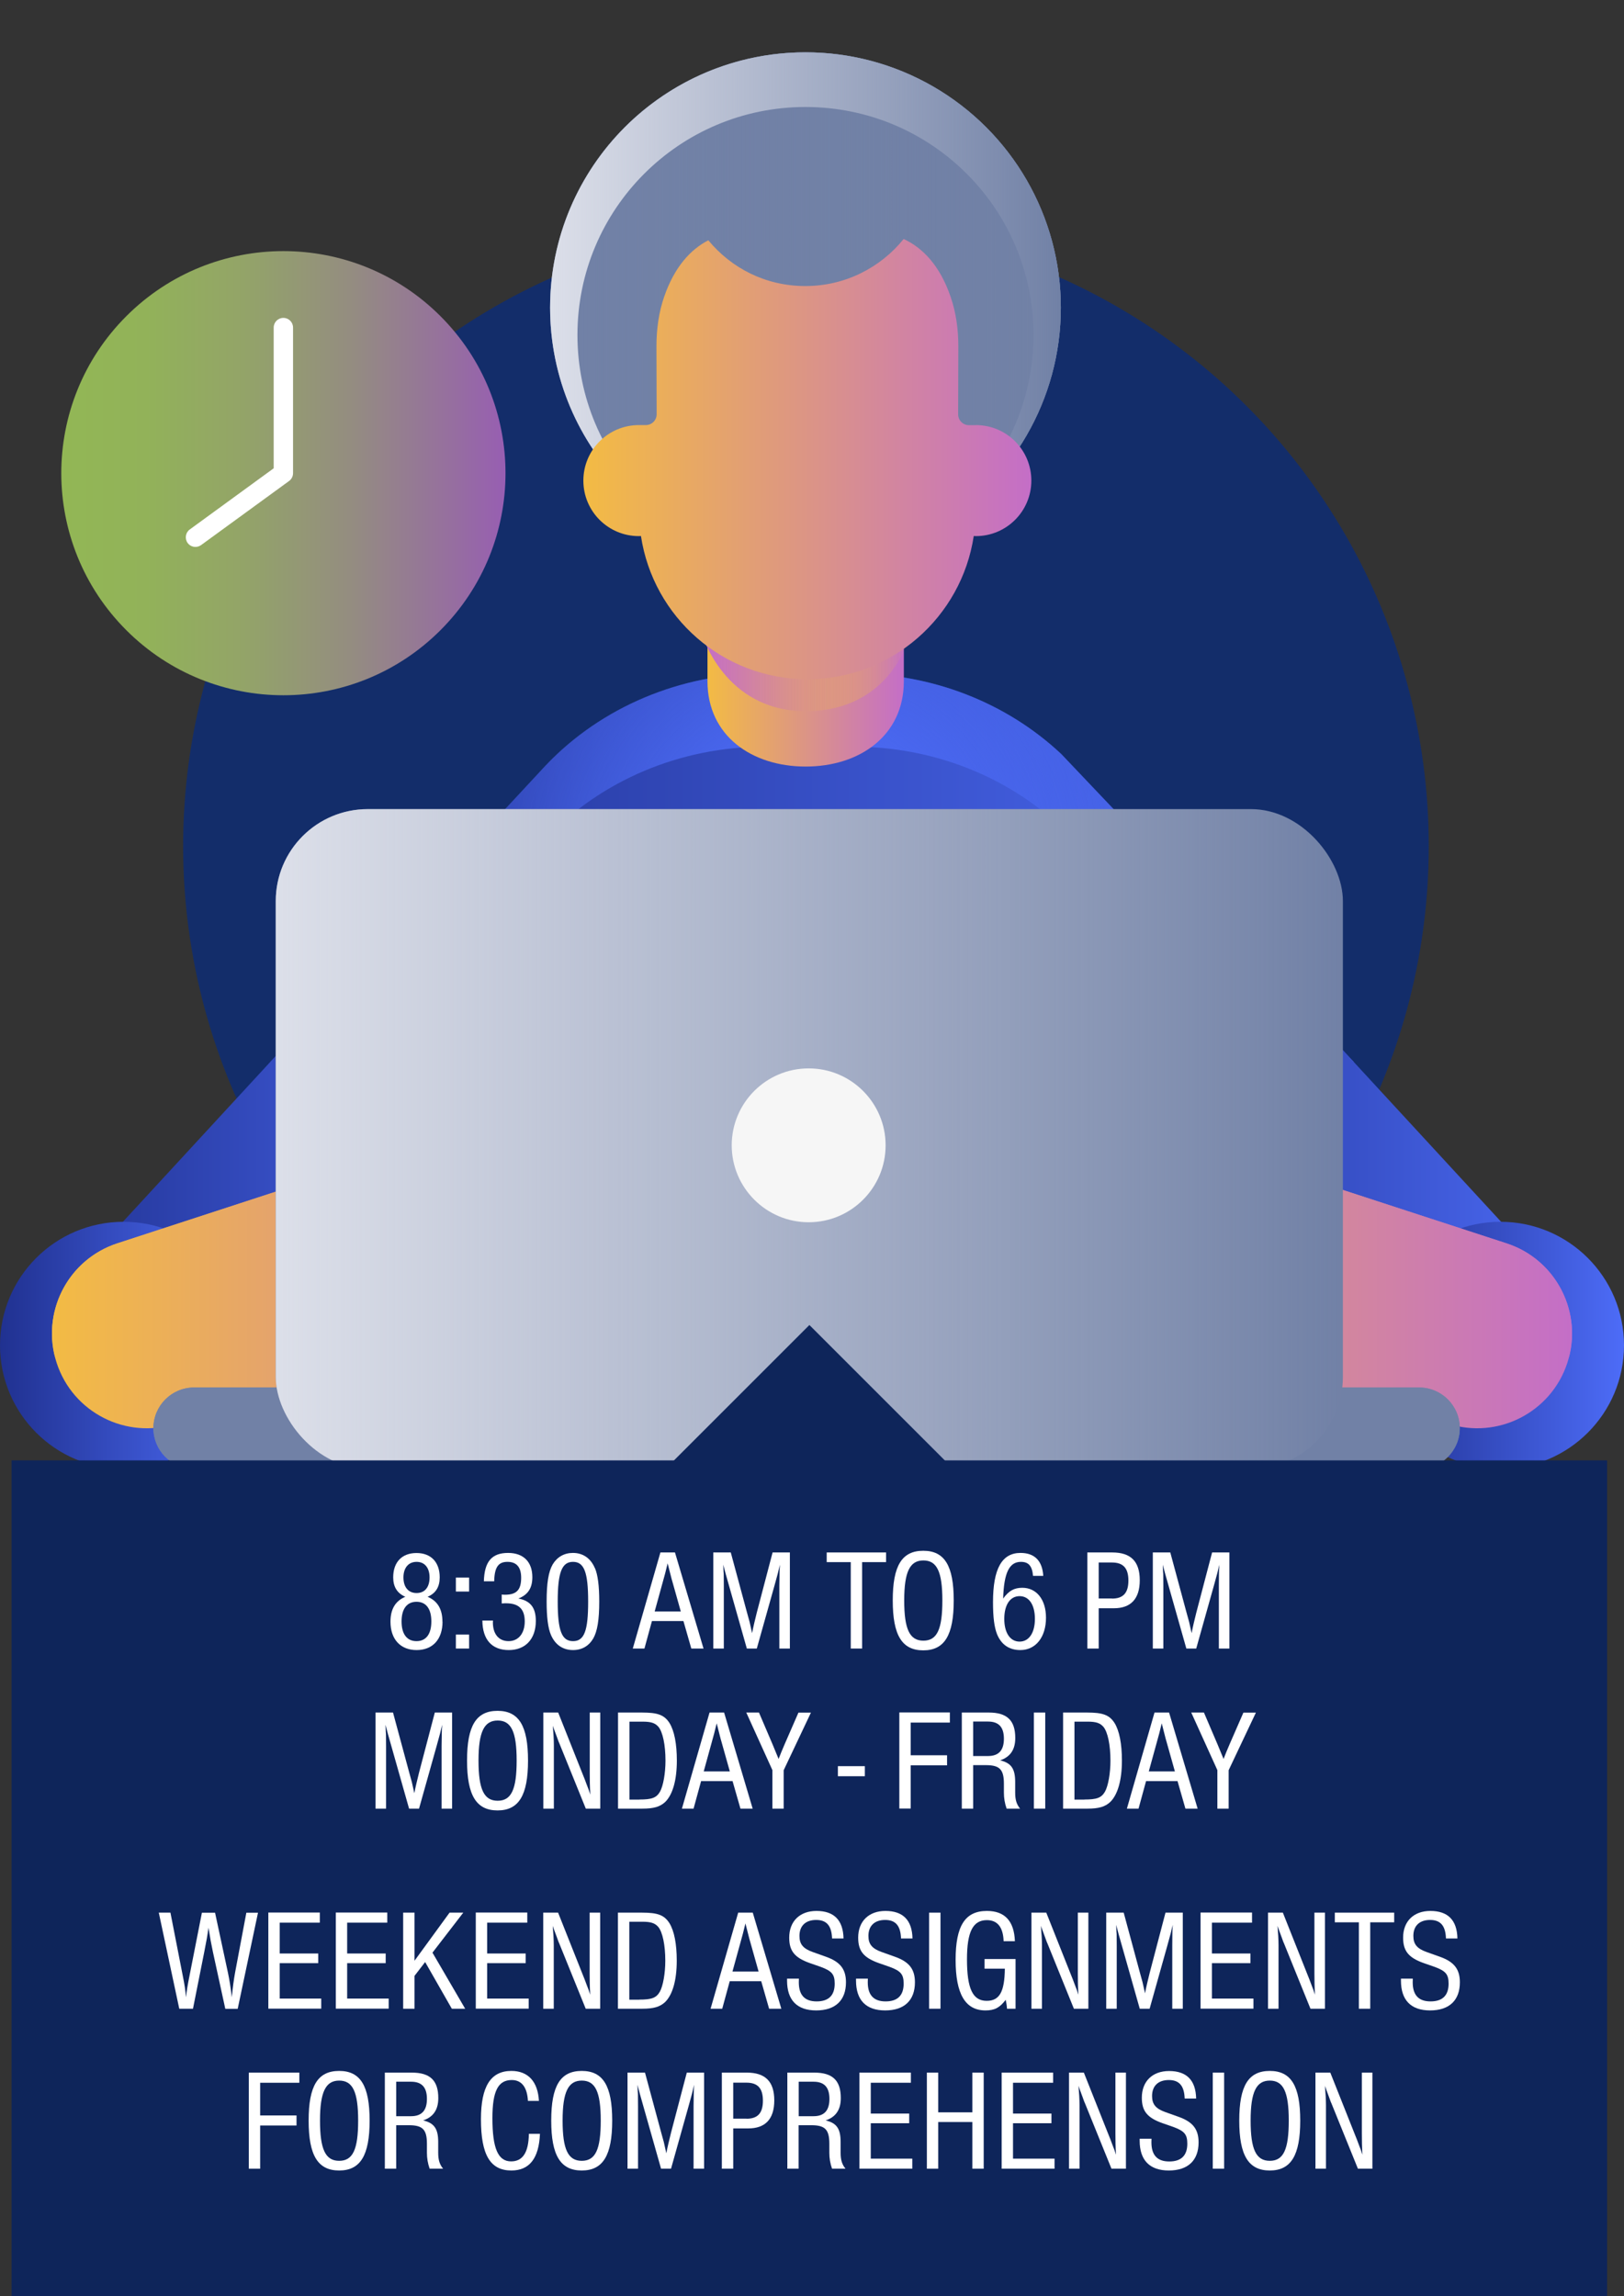 <?xml version="1.0" encoding="UTF-8"?>
<svg xmlns="http://www.w3.org/2000/svg" xmlns:xlink="http://www.w3.org/1999/xlink" viewBox="0 0 172.85 244.43">
  <rect x="0" y="0" width="172.85" height="244.43" fill="#333333" stroke="none"/>
  <defs>
    <style>
      .cls-1 {
        fill: url(#linear-gradient-15);
      }

      .cls-2 {
        fill: url(#linear-gradient-2);
      }

      .cls-3 {
        fill: url(#linear-gradient-10);
      }

      .cls-4 {
        fill: url(#linear-gradient-12);
      }

      .cls-5 {
        fill: #f6f6f6;
      }

      .cls-6 {
        fill: url(#linear-gradient-9);
      }

      .cls-6, .cls-7, .cls-8 {
        mix-blend-mode: screen;
      }

      .cls-9 {
        fill: #fff;
      }

      .cls-10 {
        fill: #0e255a;
      }

      .cls-11 {
        fill: url(#linear-gradient-4);
      }

      .cls-12 {
        fill: url(#linear-gradient-3);
      }

      .cls-13 {
        fill: url(#linear-gradient-5);
      }

      .cls-7 {
        fill: url(#radial-gradient);
      }

      .cls-14 {
        isolation: isolate;
      }

      .cls-15 {
        fill: url(#linear-gradient-8);
      }

      .cls-16 {
        fill: url(#linear-gradient-14);
      }

      .cls-17 {
        fill: #132d6a;
      }

      .cls-18, .cls-19 {
        fill: #7181a6;
      }

      .cls-18, .cls-20, .cls-21 {
        mix-blend-mode: multiply;
      }

      .cls-22 {
        fill: url(#linear-gradient-11);
      }

      .cls-23 {
        fill: url(#linear-gradient-6);
      }

      .cls-24 {
        fill: #bb7772;
      }

      .cls-20 {
        fill: url(#linear-gradient);
      }

      .cls-25 {
        fill: url(#linear-gradient-16);
      }

      .cls-8 {
        fill: url(#linear-gradient-13);
      }

      .cls-21 {
        fill: url(#linear-gradient-7);
      }
    </style>
    <linearGradient id="linear-gradient" x1="58.54" y1="32.75" x2="112.91" y2="32.75" gradientUnits="userSpaceOnUse">
      <stop offset="0" stop-color="#7181a6" stop-opacity="0"/>
      <stop offset="1" stop-color="#7181a6"/>
    </linearGradient>
    <linearGradient id="linear-gradient-2" x1="58.54" y1="32.75" x2="112.91" y2="32.75" gradientUnits="userSpaceOnUse">
      <stop offset="0" stop-color="#dcdfe9"/>
      <stop offset="1" stop-color="#dcdfe9" stop-opacity="0"/>
    </linearGradient>
    <linearGradient id="linear-gradient-3" x1="28.75" y1="92.38" x2="144.1" y2="92.38" gradientUnits="userSpaceOnUse">
      <stop offset="0" stop-color="#203190"/>
      <stop offset="1" stop-color="#4d6cf8"/>
    </linearGradient>
    <radialGradient id="radial-gradient" cx="86.43" cy="92.38" fx="86.43" fy="92.38" r="43.33" gradientUnits="userSpaceOnUse">
      <stop offset=".18" stop-color="#4d6cf8"/>
      <stop offset="1" stop-color="#4d6cf8" stop-opacity="0"/>
    </radialGradient>
    <linearGradient id="linear-gradient-4" x1="3.12" y1="129.73" x2="58.99" y2="129.73" xlink:href="#linear-gradient-3"/>
    <linearGradient id="linear-gradient-5" x1="0" y1="143.21" x2="26.3" y2="143.21" xlink:href="#linear-gradient-3"/>
    <linearGradient id="linear-gradient-6" x1="75.3" y1="71.74" x2="96.2" y2="71.74" gradientUnits="userSpaceOnUse">
      <stop offset="0" stop-color="#f3bb44"/>
      <stop offset="1" stop-color="#c46ec7"/>
    </linearGradient>
    <linearGradient id="linear-gradient-7" x1="74.72" y1="71.59" x2="96.78" y2="71.59" gradientUnits="userSpaceOnUse">
      <stop offset="0" stop-color="#c46ec7"/>
      <stop offset=".13" stop-color="#ca77b6" stop-opacity=".87"/>
      <stop offset="1" stop-color="#f3bb44" stop-opacity="0"/>
    </linearGradient>
    <linearGradient id="linear-gradient-8" x1="5.53" y1="132.51" x2="83.55" y2="132.51" xlink:href="#linear-gradient-6"/>
    <linearGradient id="linear-gradient-9" x1="5.54" y1="128.71" x2="83.55" y2="128.71" xlink:href="#linear-gradient-6"/>
    <linearGradient id="linear-gradient-10" x1="113.86" y1="129.73" x2="169.73" y2="129.73" xlink:href="#linear-gradient-3"/>
    <linearGradient id="linear-gradient-11" x1="146.55" y1="143.21" x2="172.85" y2="143.21" xlink:href="#linear-gradient-3"/>
    <linearGradient id="linear-gradient-12" x1="89.3" y1="132.51" x2="167.33" y2="132.51" xlink:href="#linear-gradient-6"/>
    <linearGradient id="linear-gradient-13" x1="89.31" y1="128.71" x2="167.32" y2="128.71" xlink:href="#linear-gradient-6"/>
    <linearGradient id="linear-gradient-14" x1="29.35" y1="121.25" x2="142.93" y2="121.25" xlink:href="#linear-gradient-2"/>
    <linearGradient id="linear-gradient-15" x1="6.52" y1="50.37" x2="53.8" y2="50.37" gradientTransform="translate(44.45 -6.57) rotate(45)" gradientUnits="userSpaceOnUse">
      <stop offset="0" stop-color="#92b755"/>
      <stop offset=".19" stop-color="#92b259"/>
      <stop offset=".41" stop-color="#93a468"/>
      <stop offset=".65" stop-color="#948d80"/>
      <stop offset=".89" stop-color="#966da1"/>
      <stop offset="1" stop-color="#975eb2"/>
    </linearGradient>
    <linearGradient id="linear-gradient-16" x1="62.1" y1="48.87" x2="109.77" y2="48.87" xlink:href="#linear-gradient-6"/>
  </defs>
  <g class="cls-14">
    <g id="infographic">
      <circle class="cls-17" cx="85.78" cy="90.07" r="66.29"/>
      <circle class="cls-19" cx="85.73" cy="32.75" r="27.18"/>
      <circle class="cls-19" cx="85.73" cy="32.75" r="27.18"/>
      <circle class="cls-20" cx="85.73" cy="32.75" r="27.18"/>
      <path class="cls-2" d="M85.73,5.57c-15.01,0-27.18,12.17-27.18,27.18s12.17,27.18,27.18,27.18c-13.4,0-24.27-10.86-24.27-24.27s10.86-24.27,24.27-24.27,24.27,10.86,24.27,24.27-10.86,24.27-24.27,24.27c15.01,0,27.18-12.17,27.18-27.18s-12.17-27.18-27.18-27.18Z"/>
      <g>
        <path class="cls-12" d="M28.75,113.06l29.34-31.58c5.91-6.22,14.37-9.78,23.25-9.78h9.58c8.27,0,16.19,3.08,22.04,8.57l31.14,32.79H28.75Z"/>
        <path class="cls-7" d="M58.09,89.27c5.91-6.22,14.37-9.78,23.25-9.78h9.58c8.27,0,16.19,3.08,22.04,8.57l23.73,24.99h7.4l-31.14-32.79c-5.85-5.49-13.77-8.57-22.04-8.57h-9.58c-8.88,0-17.34,3.56-23.25,9.78l-29.34,31.58h7.24l22.09-23.79Z"/>
        <path class="cls-11" d="M32.86,108.6l-27.44,29.77c-3.36,3.94-3,9.83.81,13.34h0c2.91,2.67,7.14,3.3,10.7,1.58,12.94-6.24,42.64-20.72,42.05-21.7-.45-.74-5.08-12.27-10.46-21.56-3.33-5.75-11.34-6.48-15.66-1.42Z"/>
        <circle class="cls-13" cx="13.15" cy="143.21" r="13.15"/>
        <path class="cls-23" d="M85.75,81.6h0c-5.77,0-10.45-3.31-10.45-9.08v-10.64h20.9v10.64c0,5.77-4.68,9.08-10.45,9.08Z"/>
        <path class="cls-21" d="M74.72,67.48s2.35,8.22,11.03,8.22c9.15,0,11.03-7.96,11.03-7.96l-22.06-.26Z"/>
        <path class="cls-21" d="M74.72,67.48s2.35,8.22,11.03,8.22c9.15,0,11.03-7.96,11.03-7.96l-22.06-.26Z"/>
        <path class="cls-24" d="M85.29,54.22h0,0ZM84.83,53.89h.01-.01Z"/>
        <path class="cls-15" d="M76.59,132.67l-57.84,18.87c-5.3,1.73-11-1.17-12.72-6.46h0c-1.73-5.3,1.17-10.99,6.46-12.72l57.84-18.87c5.3-1.73,10.99,1.17,12.72,6.46h0c1.73,5.3-1.17,11-6.46,12.72Z"/>
        <path class="cls-6" d="M12.49,137.35l57.84-18.87c5.3-1.73,10.99,1.17,12.72,6.46h0c.07.21.12.42.17.64.46-1.8.45-3.74-.17-5.64h0c-1.73-5.3-7.43-8.19-12.72-6.46l-57.84,18.87c-5.09,1.66-7.95,6.98-6.64,12.09.83-3.23,3.23-5.98,6.64-7.09Z"/>
        <path class="cls-3" d="M139.99,108.6l27.44,29.77c3.36,3.94,3,9.83-.81,13.34h0c-2.91,2.67-7.14,3.3-10.7,1.58-12.94-6.24-42.64-20.72-42.05-21.7.45-.74,5.08-12.27,10.46-21.56,3.33-5.75,11.34-6.48,15.66-1.42Z"/>
        <circle class="cls-22" cx="159.7" cy="143.21" r="13.15"/>
        <path class="cls-4" d="M96.26,132.67l57.84,18.87c5.3,1.73,10.99-1.17,12.72-6.46h0c1.73-5.3-1.17-10.99-6.46-12.72l-57.84-18.87c-5.3-1.73-10.99,1.17-12.72,6.46h0c-1.73,5.3,1.17,11,6.46,12.72Z"/>
        <path class="cls-8" d="M89.8,124.95h0c1.73-5.3,7.43-8.19,12.72-6.46l57.84,18.87c3.4,1.11,5.8,3.86,6.64,7.09,1.31-5.11-1.55-10.43-6.64-12.09l-57.84-18.87c-5.3-1.73-10.99,1.17-12.72,6.46h0c-.62,1.9-.64,3.84-.17,5.64.05-.21.1-.43.17-.64Z"/>
        <path class="cls-19" d="M151.04,156.36H20.66c-2.39,0-4.33-1.94-4.33-4.33h0c0-2.39,1.94-4.33,4.33-4.33h130.38c2.39,0,4.33,1.94,4.33,4.33h0c0,2.39-1.94,4.33-4.33,4.33Z"/>
        <path class="cls-18" d="M151.04,156.36H20.66c-2.39,0-4.33-1.94-4.33-4.33h0c0-2.39,1.94-4.33,4.33-4.33h130.38c2.39,0,4.33,1.94,4.33,4.33h0c0,2.39-1.94,4.33-4.33,4.33Z"/>
        <rect class="cls-19" x="29.35" y="86.13" width="113.58" height="70.23" rx="9.79" ry="9.79"/>
        <rect class="cls-16" x="29.35" y="86.13" width="113.58" height="70.23" rx="9.79" ry="9.79"/>
        <path class="cls-5" d="M86.07,130.11c-4.51,0-8.19-3.67-8.19-8.19s3.67-8.19,8.19-8.19,8.19,3.67,8.19,8.19-3.67,8.19-8.19,8.19Z"/>
      </g>
      <g>
        <circle class="cls-1" cx="30.16" cy="50.37" r="23.64" transform="translate(-26.78 36.08) rotate(-45)"/>
        <path class="cls-9" d="M20.8,58.22c-.32,0-.63-.15-.83-.42-.33-.46-.23-1.11.23-1.44l8.93-6.51v-14.98c0-.57.46-1.03,1.03-1.03s1.03.46,1.03,1.03v15.5c0,.33-.16.64-.42.83l-9.36,6.82c-.18.13-.4.2-.61.2Z"/>
      </g>
      <path class="cls-25" d="M103.87,45.26s-.01,0-.02,0h0s-.72,0-.72,0c-.64,0-1.15-.52-1.15-1.15l.02-7.24c0-1.8-.24-3.6-.83-5.3-1.14-3.31-2.96-5.19-4.99-6.13-2.46,3.05-6.23,5.01-10.46,5.01s-7.87-1.9-10.33-4.87c-1.9.98-3.6,2.84-4.69,5.98-.59,1.7-.83,3.5-.83,5.3l.02,7.24c0,.64-.52,1.15-1.15,1.15h-.72s-.01,0-.02,0c-3.26,0-5.91,2.64-5.91,5.91s2.64,5.91,5.91,5.91c.08,0,.15,0,.22-.01,1.3,8.63,8.72,15.24,17.71,15.24s16.41-6.62,17.71-15.24c.07,0,.15.01.22.01,3.26,0,5.91-2.64,5.91-5.91s-2.64-5.91-5.91-5.91Z"/>
      <rect class="cls-10" x="75.31" y="145.53" width="21.66" height="21.66" transform="translate(135.8 -15.11) rotate(45)"/>
      <rect class="cls-10" x="1.23" y="155.46" width="169.82" height="89.08"/>
      <g>
        <path class="cls-9" d="M47.1,172.63c0,1.87-1.04,3.02-2.76,3.02s-2.78-1.15-2.78-3.02c0-1.33.52-2.21,1.58-2.65-.87-.38-1.29-1.06-1.29-2.07,0-1.63.94-2.59,2.48-2.59s2.47.97,2.47,2.59c0,1.01-.41,1.69-1.29,2.07,1.06.44,1.58,1.32,1.58,2.65ZM42.74,172.6c0,1.35.57,2.1,1.59,2.1s1.58-.75,1.58-2.1-.57-2.09-1.58-2.09-1.59.75-1.59,2.09ZM42.94,167.92c0,1.03.52,1.66,1.4,1.66s1.38-.63,1.38-1.66-.52-1.66-1.38-1.66-1.4.63-1.4,1.66Z"/>
        <path class="cls-9" d="M49.93,169.42h-1.41v-1.49h1.41v1.49ZM49.93,175.49h-1.41v-1.49h1.41v1.49Z"/>
        <path class="cls-9" d="M53.38,169.74c.14.02.32.02.37.02,1.23,0,1.72-.52,1.72-1.81,0-1.12-.49-1.69-1.46-1.69s-1.38.57-1.41,2.07h-1.1c.06-2.1.84-3.02,2.58-3.02,1.63,0,2.58.95,2.58,2.58,0,1.17-.48,1.89-1.49,2.27,1.29.25,1.86.97,1.86,2.39,0,1.92-1.1,3.1-2.88,3.1s-2.79-1.09-2.81-3.14h1.13c-.01.09-.01.18-.01.2,0,1.24.63,1.99,1.67,1.99s1.72-.81,1.72-2.1-.61-1.93-1.99-1.93c-.06,0-.28,0-.46.02v-.94Z"/>
        <path class="cls-9" d="M63.32,166.92c.31.72.46,1.9.46,3.56,0,1.96-.2,3.17-.64,3.94-.47.8-1.21,1.23-2.15,1.23-1.09,0-1.9-.57-2.35-1.61-.31-.72-.46-1.9-.46-3.56,0-1.96.2-3.17.64-3.94.48-.8,1.23-1.23,2.16-1.23,1.07,0,1.89.57,2.33,1.61ZM59.36,170.48c0,3.11.43,4.22,1.63,4.22s1.61-1.1,1.61-4.22-.43-4.22-1.61-4.22-1.63,1.1-1.63,4.22Z"/>
        <path class="cls-9" d="M69.39,172.56l-.8,2.93h-1.24l2.94-10.23h1.55l3.04,10.23h-1.3l-.84-2.93h-3.34ZM71.57,168.38c-.05-.14-.09-.32-.23-.86-.11-.41-.06-.26-.28-1.1-.18.77-.35,1.4-.51,1.96l-.87,3.16h2.78l-.89-3.16Z"/>
        <path class="cls-9" d="M79.49,175.49l-1.93-6.81c-.28-.97-.4-1.41-.58-2.12.03.8.03.83.05.98,0,.35.01,1.03.01,1.29v6.66h-1.12v-10.23h1.86l1.72,6.37c.32,1.15.25.84.55,2.22.12-.66.31-1.41.49-2.15l1.69-6.44h1.84v10.23h-1.12v-6.66c0-.25,0-.28.02-1.33.01-.44.01-.57.05-.94-.09.31-.05.17-.23.92-.06.2-.23.84-.37,1.35l-1.87,6.66h-1.04Z"/>
        <path class="cls-9" d="M91.76,175.49h-1.21v-9.2h-2.56v-1.03h6.32v1.03h-2.55v9.2Z"/>
        <path class="cls-9" d="M101.51,170.37c0,3.7-.98,5.31-3.24,5.31s-3.25-1.59-3.25-5.31.98-5.29,3.25-5.29,3.24,1.6,3.24,5.29ZM96.24,170.37c0,3.07.58,4.28,2.04,4.28s2.02-1.21,2.02-4.28-.58-4.26-2.02-4.26-2.04,1.21-2.04,4.26Z"/>
        <path class="cls-9" d="M109.95,167.75c-.09-1.06-.48-1.49-1.29-1.49-1.24,0-1.81,1.17-1.89,3.91.6-.83,1.17-1.15,2.04-1.15,1.52,0,2.52,1.26,2.52,3.19,0,2.06-1.09,3.44-2.73,3.44-1.18,0-2.02-.57-2.48-1.69-.29-.74-.43-1.78-.43-3.4,0-3.56.94-5.25,2.93-5.25,1.49,0,2.32.83,2.42,2.44h-1.09ZM106.89,172.33c0,1.49.63,2.42,1.63,2.42s1.63-.94,1.63-2.42-.61-2.42-1.63-2.42-1.63.94-1.63,2.42Z"/>
        <path class="cls-9" d="M116.94,175.49h-1.21v-10.23h2.65c1.98,0,2.93.95,2.93,2.96s-.98,2.98-2.76,2.98h-1.61v4.29ZM118.35,170.17c1.2,0,1.75-.6,1.75-1.92s-.55-1.92-1.75-1.92h-1.41v3.83h1.41Z"/>
        <path class="cls-9" d="M126.27,175.49l-1.93-6.81c-.28-.97-.4-1.41-.58-2.12.03.8.03.83.05.98,0,.35.01,1.03.01,1.29v6.66h-1.12v-10.23h1.86l1.72,6.37c.32,1.15.25.84.55,2.22.12-.66.31-1.41.49-2.15l1.69-6.44h1.84v10.23h-1.12v-6.66c0-.25,0-.28.01-1.33.01-.44.01-.57.05-.94-.09.31-.05.17-.23.92-.06.2-.23.84-.37,1.35l-1.87,6.66h-1.04Z"/>
        <path class="cls-9" d="M43.54,192.53l-1.93-6.81c-.28-.97-.4-1.41-.58-2.12.03.8.03.83.05.98,0,.35.01,1.03.01,1.29v6.66h-1.12v-10.23h1.86l1.72,6.37c.32,1.15.25.84.55,2.22.12-.66.31-1.41.49-2.15l1.69-6.44h1.84v10.23h-1.12v-6.66c0-.25,0-.28.02-1.33.01-.44.01-.57.05-.94-.09.31-.05.17-.23.92-.06.2-.23.84-.37,1.35l-1.87,6.66h-1.04Z"/>
        <path class="cls-9" d="M56.2,187.41c0,3.7-.98,5.31-3.24,5.31s-3.25-1.59-3.25-5.31.98-5.29,3.25-5.29,3.24,1.6,3.24,5.29ZM50.93,187.41c0,3.07.58,4.28,2.04,4.28s2.02-1.21,2.02-4.28-.58-4.26-2.02-4.26-2.04,1.21-2.04,4.26Z"/>
        <path class="cls-9" d="M62.35,192.53l-2.82-6.96c-.09-.18-.12-.31-.26-.68-.37-1-.29-.77-.43-1.18.06.66.11,1.5.11,2.06v6.76h-1.12v-10.23h1.58l2.67,6.72q.09.2.43,1.12c.12.29.2.51.32.9-.05-.87-.06-1.53-.06-2.27v-6.47h1.12v10.23h-1.53Z"/>
        <path class="cls-9" d="M65.78,182.3h2.55c1.69,0,2.38.26,2.93,1.12.51.83.78,2.21.78,4,0,2.09-.45,3.63-1.24,4.4-.55.51-1.21.71-2.44.71h-2.58v-10.23ZM68.06,191.56c1.32,0,1.81-.18,2.19-.84.34-.61.58-1.96.58-3.3,0-1.67-.29-3.05-.75-3.6-.35-.4-.78-.55-1.67-.55h-1.41v8.3h1.06Z"/>
        <path class="cls-9" d="M74.62,189.6l-.8,2.93h-1.24l2.94-10.23h1.55l3.04,10.23h-1.3l-.84-2.93h-3.34ZM76.79,185.41c-.05-.14-.09-.32-.23-.86-.11-.41-.06-.26-.28-1.1-.18.77-.35,1.4-.51,1.96l-.87,3.16h2.78l-.89-3.16Z"/>
        <path class="cls-9" d="M83.42,192.53h-1.21v-4.1l-2.78-6.13h1.35l1.44,3.37q.34.8.4.97c.23.55.15.35.25.6.17-.44.4-1.01.64-1.56l1.47-3.37h1.33l-2.9,6.13v4.1Z"/>
        <path class="cls-9" d="M92.05,189.08h-2.87v-1.07h2.87v1.07Z"/>
        <path class="cls-9" d="M101.1,183.37h-4.17v3.48h3.87v1.07h-3.87v4.6h-1.21v-10.23h5.38v1.07Z"/>
        <path class="cls-9" d="M103.58,192.53h-1.21v-10.23h2.87c1.95,0,2.82.84,2.82,2.71,0,1.23-.52,2.01-1.61,2.38,1.18.28,1.6.89,1.6,2.3v1.14c0,.77.15,1.24.52,1.7h-1.43c-.2-.57-.29-1.12-.29-1.7v-.95c0-1.52-.45-1.98-1.92-1.98h-1.35v4.63ZM105.16,186.93c1.13,0,1.69-.6,1.69-1.84s-.55-1.83-1.69-1.83h-1.58v3.67h1.58Z"/>
        <path class="cls-9" d="M111.25,192.53h-1.21v-10.23h1.21v10.23Z"/>
        <path class="cls-9" d="M113.15,182.3h2.55c1.69,0,2.38.26,2.93,1.12.51.83.78,2.21.78,4,0,2.09-.45,3.63-1.24,4.4-.55.51-1.21.71-2.44.71h-2.58v-10.23ZM115.42,191.56c1.32,0,1.81-.18,2.19-.84.34-.61.58-1.96.58-3.3,0-1.67-.29-3.05-.75-3.6-.35-.4-.78-.55-1.67-.55h-1.41v8.3h1.06Z"/>
        <path class="cls-9" d="M121.98,189.6l-.8,2.93h-1.24l2.94-10.23h1.55l3.04,10.23h-1.3l-.84-2.93h-3.34ZM124.16,185.41c-.05-.14-.09-.32-.23-.86-.11-.41-.06-.26-.28-1.1-.18.77-.35,1.4-.51,1.96l-.87,3.16h2.78l-.89-3.16Z"/>
        <path class="cls-9" d="M130.78,192.53h-1.21v-4.1l-2.78-6.13h1.35l1.44,3.37q.34.8.4.97c.23.55.15.35.25.6.17-.44.4-1.01.64-1.56l1.47-3.37h1.33l-2.9,6.13v4.1Z"/>
        <path class="cls-9" d="M19.08,213.83l-2.18-10.23h1.24l1.29,6.6c.25,1.26.28,1.52.37,2.41.09-.8.14-1.14.4-2.44l1.29-6.56h1.4l1.37,6.38c.15.71.28,1.47.41,2.62.12-1.18.21-1.84.35-2.62l1.2-6.38h1.24l-2.16,10.23h-1.32l-1.32-6.06c-.21-1-.26-1.29-.47-2.58-.09.71-.23,1.5-.45,2.59l-1.2,6.04h-1.46Z"/>
        <path class="cls-9" d="M34.03,204.67h-4.26v3.28h4.1v1.03h-4.1v3.77h4.42v1.07h-5.63v-10.23h5.48v1.07Z"/>
        <path class="cls-9" d="M41.21,204.67h-4.26v3.28h4.1v1.03h-4.1v3.77h4.42v1.07h-5.63v-10.23h5.48v1.07Z"/>
        <path class="cls-9" d="M49.5,213.83h-1.41l-2.84-4.97-1.13,1.47v3.5h-1.21v-10.23h1.21v5.12l3.73-5.12h1.46l-3.28,4.26,3.48,5.97Z"/>
        <path class="cls-9" d="M56.11,204.67h-4.26v3.28h4.1v1.03h-4.1v3.77h4.42v1.07h-5.63v-10.23h5.48v1.07Z"/>
        <path class="cls-9" d="M62.34,213.83l-2.82-6.96c-.09-.18-.12-.31-.26-.68-.37-1-.29-.77-.43-1.18.06.66.11,1.5.11,2.06v6.76h-1.12v-10.23h1.58l2.67,6.72q.09.2.43,1.12c.12.29.2.51.32.9-.05-.87-.06-1.53-.06-2.27v-6.47h1.12v10.23h-1.53Z"/>
        <path class="cls-9" d="M65.77,203.6h2.55c1.69,0,2.38.26,2.93,1.12.51.83.78,2.21.78,4,0,2.09-.45,3.63-1.24,4.4-.55.51-1.21.71-2.44.71h-2.58v-10.23ZM68.04,212.86c1.32,0,1.81-.18,2.19-.84.34-.61.58-1.96.58-3.3,0-1.67-.29-3.05-.75-3.6-.35-.4-.78-.55-1.67-.55h-1.41v8.3h1.06Z"/>
        <path class="cls-9" d="M77.67,210.9l-.8,2.93h-1.24l2.94-10.23h1.55l3.04,10.23h-1.3l-.84-2.93h-3.34ZM79.85,206.71c-.05-.14-.09-.32-.23-.86-.11-.41-.06-.26-.28-1.1-.18.77-.35,1.4-.51,1.96l-.87,3.16h2.78l-.89-3.16Z"/>
        <path class="cls-9" d="M88.56,206.34c-.05-1.35-.58-1.96-1.69-1.96s-1.78.61-1.78,1.7c0,.87.38,1.35,1.43,1.72l1.43.51c1.49.54,2.09,1.32,2.09,2.71,0,1.92-1.13,2.99-3.17,2.99s-3.1-1.1-3.1-3.17v-.21h1.26c-.01.17-.01.29-.01.38,0,1.37.63,2.04,1.9,2.04s1.92-.63,1.92-1.89c0-1-.31-1.35-1.5-1.79l-1.15-.4c-1.63-.58-2.19-1.3-2.19-2.71,0-1.73,1.12-2.84,2.9-2.84,1.87,0,2.84.98,2.88,2.93h-1.2Z"/>
        <path class="cls-9" d="M95.9,206.34c-.05-1.35-.58-1.96-1.69-1.96s-1.78.61-1.78,1.7c0,.87.38,1.35,1.43,1.72l1.43.51c1.49.54,2.09,1.32,2.09,2.71,0,1.92-1.13,2.99-3.17,2.99s-3.1-1.1-3.1-3.17v-.21h1.26c-.01.17-.01.29-.01.38,0,1.37.63,2.04,1.9,2.04s1.92-.63,1.92-1.89c0-1-.31-1.35-1.5-1.79l-1.15-.4c-1.63-.58-2.19-1.3-2.19-2.71,0-1.73,1.12-2.84,2.9-2.84,1.87,0,2.84.98,2.88,2.93h-1.2Z"/>
        <path class="cls-9" d="M100.1,213.83h-1.21v-10.23h1.21v10.23Z"/>
        <path class="cls-9" d="M108.09,208.54v5.29h-.91c-.03-.41-.06-.55-.14-.95-.63.84-1.18,1.13-2.15,1.13-2.15,0-3.18-1.75-3.18-5.38s1.01-5.21,3.33-5.21c1.9,0,2.9,1.07,2.98,3.22h-1.2c-.05-1.47-.64-2.24-1.78-2.24-1.49,0-2.12,1.24-2.12,4.17,0,3.13.61,4.42,2.1,4.42,1.37,0,1.9-.97,1.93-3.42h-2.16v-1.03h3.28Z"/>
        <path class="cls-9" d="M114.3,213.83l-2.82-6.96c-.09-.18-.12-.31-.26-.68-.37-1-.29-.77-.43-1.18.06.66.11,1.5.11,2.06v6.76h-1.12v-10.23h1.58l2.67,6.72q.09.2.43,1.12c.12.29.2.51.32.9-.05-.87-.06-1.53-.06-2.27v-6.47h1.12v10.23h-1.53Z"/>
        <path class="cls-9" d="M121.31,213.83l-1.93-6.81c-.28-.97-.4-1.41-.58-2.12.03.8.03.83.05.98,0,.35.01,1.03.01,1.29v6.66h-1.12v-10.23h1.86l1.72,6.37c.32,1.15.25.84.55,2.22.12-.66.31-1.41.49-2.15l1.69-6.44h1.84v10.23h-1.12v-6.66c0-.25,0-.28.01-1.33.01-.44.01-.57.05-.94-.09.31-.05.17-.23.92-.06.2-.23.84-.37,1.35l-1.87,6.66h-1.04Z"/>
        <path class="cls-9" d="M133.25,204.67h-4.26v3.28h4.1v1.03h-4.1v3.77h4.42v1.07h-5.63v-10.23h5.48v1.07Z"/>
        <path class="cls-9" d="M139.48,213.83l-2.82-6.96c-.09-.18-.12-.31-.26-.68-.37-1-.29-.77-.43-1.18.06.66.11,1.5.11,2.06v6.76h-1.12v-10.23h1.58l2.67,6.72q.09.2.43,1.12c.12.29.2.51.32.9-.05-.87-.06-1.53-.06-2.27v-6.47h1.12v10.23h-1.53Z"/>
        <path class="cls-9" d="M145.84,213.83h-1.21v-9.2h-2.56v-1.03h6.32v1.03h-2.55v9.2Z"/>
        <path class="cls-9" d="M153.9,206.34c-.05-1.35-.58-1.96-1.69-1.96s-1.78.61-1.78,1.7c0,.87.38,1.35,1.43,1.72l1.43.51c1.49.54,2.09,1.32,2.09,2.71,0,1.92-1.13,2.99-3.17,2.99s-3.1-1.1-3.1-3.17v-.21h1.26c-.01.17-.01.29-.01.38,0,1.37.63,2.04,1.9,2.04s1.92-.63,1.92-1.89c0-1-.31-1.35-1.5-1.79l-1.15-.4c-1.63-.58-2.19-1.3-2.19-2.71,0-1.73,1.12-2.84,2.9-2.84,1.87,0,2.84.98,2.88,2.93h-1.2Z"/>
        <path class="cls-9" d="M31.86,221.71h-4.17v3.48h3.87v1.07h-3.87v4.6h-1.21v-10.23h5.38v1.07Z"/>
        <path class="cls-9" d="M39.34,225.74c0,3.7-.98,5.31-3.24,5.31s-3.25-1.59-3.25-5.31.98-5.29,3.25-5.29,3.24,1.6,3.24,5.29ZM34.06,225.74c0,3.07.58,4.28,2.04,4.28s2.02-1.21,2.02-4.28-.58-4.26-2.02-4.26-2.04,1.21-2.04,4.26Z"/>
        <path class="cls-9" d="M42.17,230.86h-1.21v-10.23h2.87c1.95,0,2.82.84,2.82,2.71,0,1.23-.52,2.01-1.61,2.38,1.18.28,1.6.89,1.6,2.3v1.14c0,.77.15,1.24.52,1.7h-1.43c-.2-.57-.29-1.12-.29-1.7v-.95c0-1.52-.45-1.98-1.92-1.98h-1.35v4.63ZM43.75,225.27c1.13,0,1.69-.6,1.69-1.84s-.55-1.83-1.69-1.83h-1.58v3.67h1.58Z"/>
        <path class="cls-9" d="M56.19,223.64c-.08-1.46-.67-2.22-1.72-2.22-1.46,0-2.06,1.18-2.06,4.06,0,3.22.6,4.6,1.99,4.6,1.24,0,1.86-.95,1.89-2.93h1.18c-.11,2.61-1.12,3.9-3.04,3.9-2.25,0-3.24-1.66-3.24-5.46,0-3.5,1.04-5.14,3.24-5.14,1.78,0,2.82,1.14,2.93,3.19h-1.18Z"/>
        <path class="cls-9" d="M65.16,225.74c0,3.7-.98,5.31-3.24,5.31s-3.25-1.59-3.25-5.31.98-5.29,3.25-5.29,3.24,1.6,3.24,5.29ZM59.88,225.74c0,3.07.58,4.28,2.04,4.28s2.02-1.21,2.02-4.28-.58-4.26-2.02-4.26-2.04,1.21-2.04,4.26Z"/>
        <path class="cls-9" d="M70.36,230.86l-1.93-6.81c-.28-.97-.4-1.41-.58-2.12.03.8.03.83.05.98,0,.35.01,1.03.01,1.29v6.66h-1.12v-10.23h1.86l1.72,6.37c.32,1.15.25.84.55,2.22.12-.66.31-1.41.49-2.15l1.69-6.44h1.84v10.23h-1.12v-6.66c0-.25,0-.28.02-1.33.01-.44.01-.57.05-.94-.09.31-.05.17-.23.92-.06.2-.23.84-.37,1.35l-1.87,6.66h-1.04Z"/>
        <path class="cls-9" d="M78.04,230.86h-1.21v-10.23h2.65c1.98,0,2.93.95,2.93,2.96s-.98,2.98-2.76,2.98h-1.61v4.29ZM79.45,225.54c1.2,0,1.75-.6,1.75-1.92s-.55-1.92-1.75-1.92h-1.41v3.83h1.41Z"/>
        <path class="cls-9" d="M85.01,230.86h-1.21v-10.23h2.87c1.95,0,2.82.84,2.82,2.71,0,1.23-.52,2.01-1.61,2.38,1.18.28,1.59.89,1.59,2.3v1.14c0,.77.15,1.24.52,1.7h-1.43c-.2-.57-.29-1.12-.29-1.7v-.95c0-1.52-.45-1.98-1.92-1.98h-1.35v4.63ZM86.59,225.27c1.13,0,1.69-.6,1.69-1.84s-.55-1.83-1.69-1.83h-1.58v3.67h1.58Z"/>
        <path class="cls-9" d="M96.94,221.71h-4.26v3.28h4.09v1.03h-4.09v3.77h4.42v1.07h-5.63v-10.23h5.48v1.07Z"/>
        <path class="cls-9" d="M99.86,225.89v4.97h-1.21v-10.23h1.21v4.23h3.63v-4.23h1.21v10.23h-1.21v-4.97h-3.63Z"/>
        <path class="cls-9" d="M112.08,221.71h-4.26v3.28h4.09v1.03h-4.09v3.77h4.42v1.07h-5.63v-10.23h5.48v1.07Z"/>
        <path class="cls-9" d="M118.3,230.86l-2.82-6.96c-.09-.18-.12-.31-.26-.68-.37-1-.29-.77-.43-1.18.06.66.11,1.5.11,2.06v6.76h-1.12v-10.23h1.58l2.67,6.72q.09.2.43,1.12c.12.29.2.51.32.9-.05-.87-.06-1.53-.06-2.27v-6.47h1.12v10.23h-1.53Z"/>
        <path class="cls-9" d="M126.09,223.38c-.05-1.35-.58-1.96-1.69-1.96s-1.78.61-1.78,1.7c0,.87.38,1.35,1.43,1.72l1.43.51c1.49.54,2.09,1.32,2.09,2.71,0,1.92-1.13,2.99-3.17,2.99s-3.1-1.1-3.1-3.17v-.21h1.26c-.01.17-.01.29-.01.38,0,1.37.63,2.04,1.9,2.04s1.92-.63,1.92-1.89c0-1-.31-1.35-1.5-1.79l-1.15-.4c-1.63-.58-2.19-1.3-2.19-2.71,0-1.73,1.12-2.84,2.9-2.84,1.87,0,2.84.98,2.88,2.93h-1.2Z"/>
        <path class="cls-9" d="M130.29,230.86h-1.21v-10.23h1.21v10.23Z"/>
        <path class="cls-9" d="M138.39,225.74c0,3.7-.98,5.31-3.24,5.31s-3.25-1.59-3.25-5.31.98-5.29,3.25-5.29,3.24,1.6,3.24,5.29ZM133.11,225.74c0,3.07.58,4.28,2.04,4.28s2.02-1.21,2.02-4.28-.58-4.26-2.02-4.26-2.04,1.21-2.04,4.26Z"/>
        <path class="cls-9" d="M144.53,230.86l-2.82-6.96c-.09-.18-.12-.31-.26-.68-.37-1-.29-.77-.43-1.18.06.66.11,1.5.11,2.06v6.76h-1.12v-10.23h1.58l2.67,6.72q.09.2.43,1.12c.12.29.2.51.32.9-.05-.87-.06-1.53-.06-2.27v-6.47h1.12v10.23h-1.53Z"/>
      </g>
    </g>
  </g>
</svg>